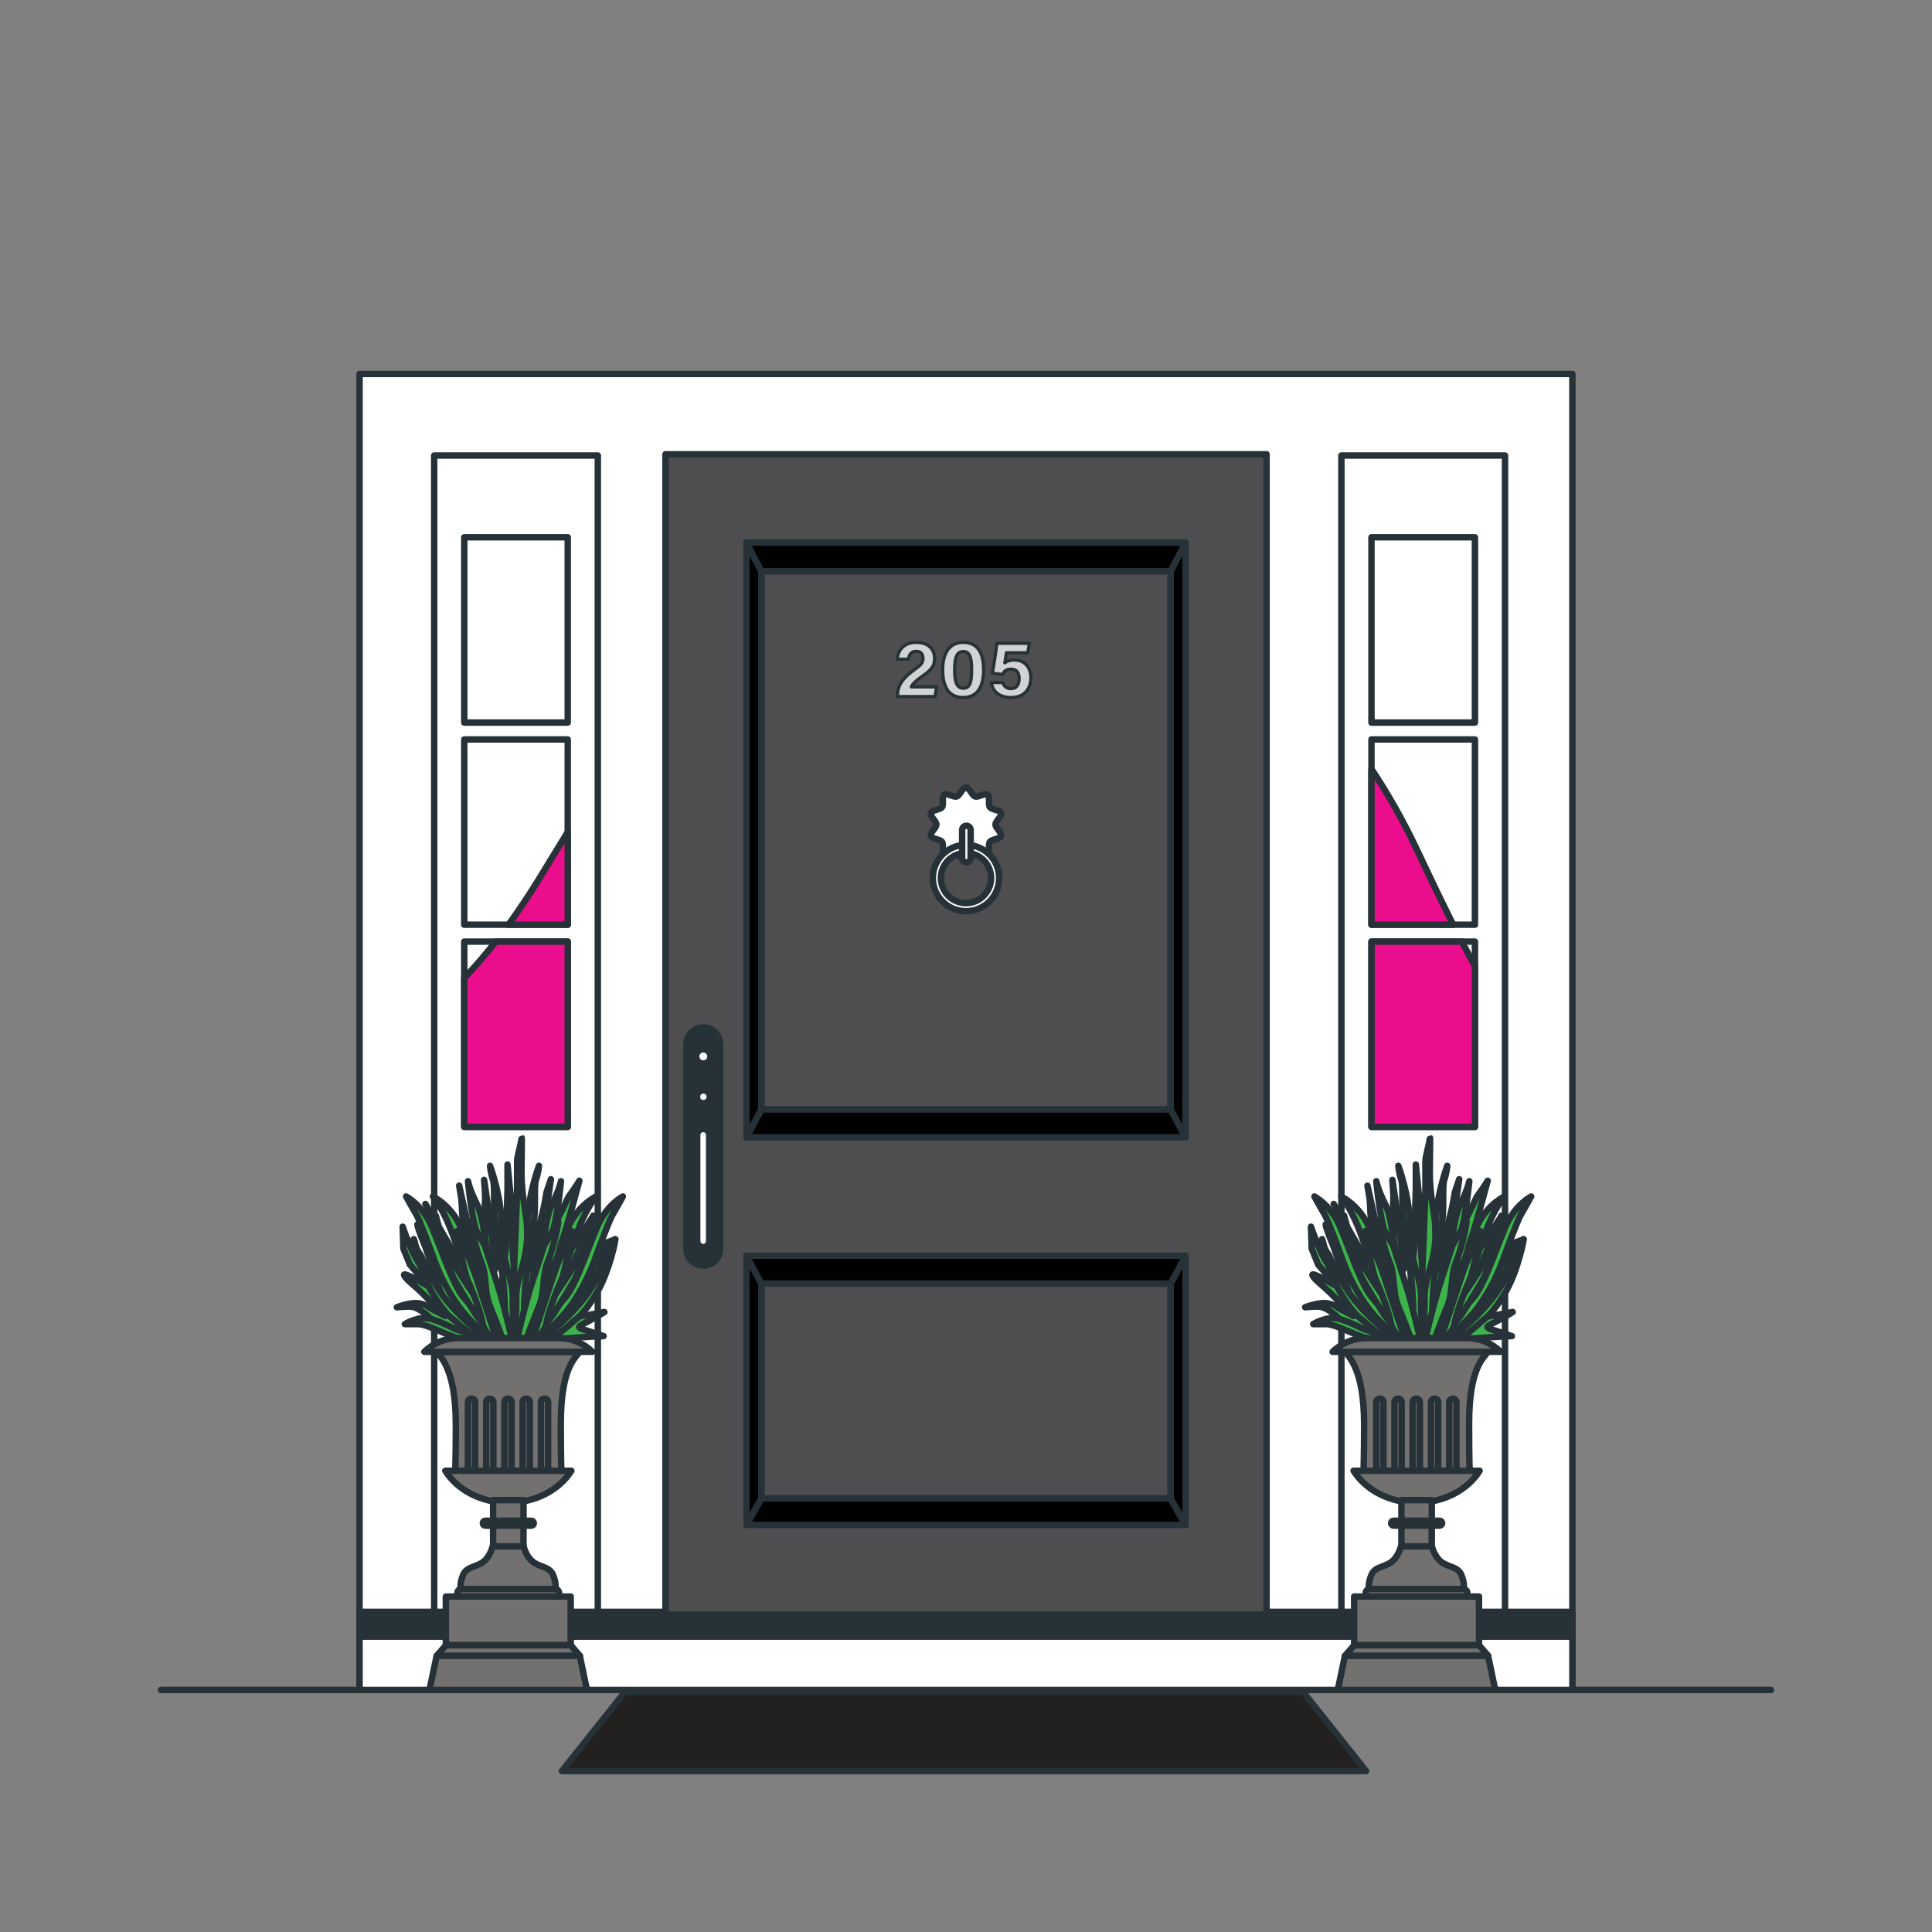 <?xml version="1.0" encoding="UTF-8"?> <svg xmlns="http://www.w3.org/2000/svg" id="Layer_2" data-name="Layer 2" viewBox="0 0 300 300"><rect x="0" y="0" width="300" height="300" fill="#808080" stroke="none"/><defs><style> .cls-1, .cls-2 { fill: none; } .cls-3 { fill: #010101; } .cls-3, .cls-4, .cls-2, .cls-5, .cls-6, .cls-7, .cls-8, .cls-9, .cls-10, .cls-11 { stroke: #263238; stroke-linecap: round; stroke-linejoin: round; } .cls-4 { fill: #232020; } .cls-5 { fill: #4e4e50; } .cls-6 { fill: #737070; } .cls-7 { fill: #d2d3d4; stroke-width: .5px; } .cls-8 { fill: #fff; } .cls-9 { fill: #3bb54a; } .cls-10 { fill: #263238; } .cls-11 { fill: #ea0d8c; } </style></defs><g id="Layer_1-2" data-name="Layer 1"><g><g><line class="cls-2" x1="25" y1="262.42" x2="275" y2="262.42"></line><g><rect class="cls-8" x="55.83" y="58.07" width="188.33" height="204.35"></rect><rect class="cls-8" x="208.29" y="70.73" width="25.41" height="179.74"></rect><g><path class="cls-8" d="M229.03,112.2h-16.07v-28.77h16.07v28.77ZM229.03,114.82h-16.07v28.77h16.07v-28.77ZM229.03,146.21h-16.07v28.77h16.07v-28.77Z"></path><g><path class="cls-11" d="M212.96,143.59h12.69c-1.8-3.58-3.7-7.54-5.77-11.93-2.16-4.56-4.53-8.64-6.92-12.24v24.16Z"></path><path class="cls-11" d="M226.99,146.21h-14.02v28.77h16.07v-24.93c-.67-1.22-1.35-2.51-2.04-3.85Z"></path></g></g><rect class="cls-8" x="67.42" y="70.73" width="25.41" height="179.74"></rect><g><path class="cls-8" d="M88.16,112.2h-16.07v-28.77h16.07v28.77ZM88.16,114.82h-16.07v28.77h16.07v-28.77ZM88.16,146.21h-16.07v28.77h16.07v-28.77Z"></path><g><path class="cls-11" d="M88.16,146.21h-11.19c-1.67,2.13-3.3,4-4.88,5.65v23.12h16.07v-28.77Z"></path><path class="cls-11" d="M88.16,143.59v-14.4c-1.31,2.13-2.72,4.44-4.24,6.93-1.67,2.75-3.34,5.23-4.97,7.47h9.21Z"></path></g></g><rect class="cls-10" x="55.83" y="250.29" width="188.33" height="12.13"></rect><rect class="cls-8" x="55.83" y="254.13" width="188.33" height="8.29"></rect></g><g><g><rect class="cls-5" x="103.34" y="70.54" width="93.33" height="180.18"></rect><g><path class="cls-10" d="M109.21,196.52h0c-1.44,0-2.62-1.17-2.62-2.62v-31.76c0-1.44,1.17-2.62,2.62-2.62h0c1.44,0,2.62,1.17,2.62,2.62v31.76c0,1.44-1.17,2.62-2.62,2.62Z"></path><path class="cls-8" d="M109.19,193.65h0c-.51,0-.93-.42-.93-.93v-16.49c0-.51.42-.93.93-.93h0c.51,0,.93.42.93.93v16.49c0,.51-.42.93-.93.93Z"></path><circle class="cls-8" cx="109.21" cy="164.04" r="1.11"></circle><path class="cls-8" d="M110.22,170.31c0,.55-.45,1-1,1s-1-.45-1-1,.45-1,1-1,1,.45,1,1Z"></path></g><g><rect class="cls-5" x="118.22" y="199.31" width="63.55" height="33.37"></rect><polygon class="cls-3" points="115.91 236.79 118.22 232.68 181.78 232.68 184.09 236.79 115.91 236.79"></polygon><polygon class="cls-3" points="184.09 194.98 181.78 199.31 181.78 232.68 184.09 236.79 184.09 194.98"></polygon><polygon class="cls-3" points="115.91 194.98 118.22 199.31 118.22 232.68 115.91 236.79 115.91 194.98"></polygon><polygon class="cls-3" points="115.91 194.98 184.09 194.98 181.78 199.31 118.22 199.31 115.91 194.98"></polygon></g><g><rect class="cls-5" x="118.22" y="88.7" width="63.55" height="83.57"></rect><polygon class="cls-3" points="115.91 176.6 118.22 172.27 181.78 172.27 184.09 176.6 115.91 176.6"></polygon><polygon class="cls-3" points="184.09 84.24 181.78 88.7 181.78 172.27 184.09 176.6 184.09 84.24"></polygon><polygon class="cls-3" points="115.91 84.24 118.22 88.7 118.22 172.27 115.91 176.6 115.91 84.24"></polygon><polygon class="cls-3" points="115.91 84.24 184.09 84.24 181.78 88.7 118.22 88.7 115.91 84.24"></polygon></g></g><g><path class="cls-8" d="M154.58,128.03c0-.56,1.03-1.27.86-1.77-.17-.52-1.42-.49-1.74-.92-.32-.44.1-1.62-.34-1.94-.43-.31-1.43.44-1.95.27-.5-.16-.86-1.37-1.42-1.37s-.91,1.2-1.42,1.37c-.52.17-1.52-.59-1.95-.27-.44.32-.02,1.5-.34,1.94-.31.43-1.57.4-1.74.92-.16.5.86,1.21.86,1.77s-1.03,1.27-.86,1.77c.17.52,1.42.49,1.74.92.32.44-.1,1.62.34,1.94.43.31,1.43-.44,1.95-.27.5.16.86,1.37,1.42,1.37s.92-1.2,1.42-1.37c.52-.17,1.52.59,1.95.27.44-.32.02-1.5.34-1.94.31-.43,1.57-.4,1.74-.92.16-.5-.86-1.21-.86-1.77Z"></path><path class="cls-8" d="M150,131.19c-2.85,0-5.15,2.31-5.15,5.15s2.31,5.15,5.15,5.15,5.15-2.31,5.15-5.15-2.31-5.15-5.15-5.15ZM150,140.24c-2.15,0-3.9-1.75-3.9-3.9s1.75-3.9,3.9-3.9,3.9,1.75,3.9,3.9-1.75,3.9-3.9,3.9Z"></path><path class="cls-8" d="M150.06,133.91h0c-.37,0-.66-.3-.66-.66v-4.37c0-.37.3-.66.66-.66h0c.37,0,.66.3.66.66v4.37c0,.37-.3.66-.66.66Z"></path></g></g><g><g><g><path class="cls-9" d="M217.3,208.4s-7.48-1.88-9.3-3.59c-1.82-1.71-2.73-1.93-3.41-1.93s-1.93.11-1.93.11c0,0,2.28-.91,3.64-.57,1.37.34,1.02.46,1.93.91.91.46,1.93,1.02,1.93,1.02l-3.41-3.41c-1.37-1.37-2.84-2.39-2.96-2.96-.11-.57,3.87,1.82,3.87,1.82l-2.96-3.41-1.02-2.5-.11-3.41s1.37,4.1,2.62,5.8,2.5,3.19,2.73,3.53c.23.34.57.91.57.91,0,0-2.16-6.49-2.39-7.06-.23-.57-1.25-3.07-1.25-3.53s4.89,7.85,4.89,7.85l.91,2.73-1.92-8.06-.33-1.38-2.3-4.32s3.98,6.71,4.67,8.08c.68,1.37-.52,1.37.82,2.96,1.34,1.59,1.91,2.73,1.91,2.73,0,0-1.2-4.44-1.23-6.71-.02-2.28-.48-5.35-.48-5.92s-.11-1.93-.11-1.93l-.34-2.05s1.82,8.19,2.16,9.45c.34,1.25-.32,4.67.59,5.12.91.46,1.23,1.37,1.23,1.37,0,0-.06-6.03.02-6.6.09-.57-.02-3.98-.02-3.98v-2.39s.11-.91,0-2.39l-.11-1.48s1.25,8.08,1.37,10.36c.11,2.28.66,2.96.23,3.76-.43.8.68,3.3.68,3.3l.46,1.59s.11-5.35.34-6.37.34-2.5.34-2.5l.11-4.78.11-4.1v-3.64s.8,7.74.8,8.65v4.67l.23,3.07-.11,1.93s.57-13.09.57-14.79v-4.1c0-.68.57-2.5.68-3.41.11-.91,0,2.16,0,5.35s.68,6.14.8,7.51c.11,1.37.23,4.78.23,4.78l-.11,2.84s1.93-7.51,2.28-8.76.68-3.41.68-3.41l.68-2.05s-1.02,7.62-1.37,8.76c-.34,1.14-.91,2.16-1.02,3.3-.11,1.14-.46,3.87-.46,3.87.8-.91,3.3-8.65,4.32-10.58,1.02-1.93.91-2.16,1.59-3.07.68-.91,1.37-2.05,1.37-2.05,0,0-2.16,8.08-2.62,9.1-.46,1.02-.46,2.16-1.14,3.64-.68,1.48-1.37,3.07-1.37,3.07l-.11.8,7.4-11.15-3.87,9.22-1.1.83-.6,2.02-1.25,2.28-.46,2.39,8.53-10.81.91-1.82,1.25-.46-4.78,8.31s-1.02.8-1.48,1.25-.8.91-1.25,1.48c-.46.57-1.6,1.88-1.6,1.88l2.97-.85s4.1-.68,4.44-.8c.34-.11-2.28,1.37-3.41,1.93-1.14.57-.11.68,1.25,1.14,1.37.46,2.05.68,2.05.68,0,0-11.04.46-11.27,1.25-.23.8-1.04-.02-1.09.44-.05.47-5.09-.72-5.09-.72Z"></path><path class="cls-9" d="M224.56,208.4s-1.27.9,2.89-3.08c4.16-3.98,6.15-10.31,6.15-10.31,0,0,1.99-5.43,2.53-6.33.54-.9,1.63-2.89,1.63-2.89,0,0-2.53,1.27-3.98,4.7-1.45,3.44-2.89,7.78-4.34,10.13-1.45,2.35-4.16,3.8-5.07,5.07-.9,1.27-3.05,3.35.18,2.71Z"></path><path class="cls-9" d="M222.39,209.12s4.34-6.15,5.79-10.31c1.45-4.16,1.63-5.43,2.89-8.5,1.27-3.08,2.53-4.52,2.53-4.52,0,0-3.08,1.45-4.52,5.25-1.45,3.8-3.08,9.05-4.34,11.76-1.27,2.71-2.35,6.33-2.35,6.33Z"></path><path class="cls-9" d="M224.56,208.4s4.04-2.91,6.88-6.43c2.84-3.53,3.53-6.37,4.21-7.28.68-.91.68-1.71.91-2.28.23-.57-.8,5.01-2.96,8.53-2.16,3.53-3.07,3.76-3.76,4.44-.68.68-3.19,2.62-3.19,2.62l-1.48,1.14s-.91.81-.63-.74Z"></path><path class="cls-9" d="M223.02,207.2s4.44-6.37,6.26-9.22c1.82-2.84,3.19-6.71,3.19-6.71l.68-2.5s-1.59,7.74-3.07,10.24c-1.48,2.5-2.62,4.32-3.07,5.01-.46.68-3.3,4.21-3.53,4.67-.23.46-.68-.23-.46-1.48Z"></path><path class="cls-9" d="M223.48,208.68c-.67.27,0-5.69,1.02-10.58,1.02-4.89,1.14-8.88,2.28-11.15,1.14-2.28,1.37-3.53,1.37-3.53,0,0-.46,4.78-1.14,7.28-.68,2.5-.68,6.83-1.14,8.42-.46,1.59-1.23,2.11-1.13,3.67.1,1.56-.17,5.44-1.26,5.89Z"></path><path class="cls-9" d="M222.39,209.12s-.16-8.64.52-11.82c.68-3.19.68-4.89,1.02-7.4.34-2.5,0-5.8.34-6.71.34-.91.46-2.16.46-2.16,0,0-1.93,5.12-1.82,10.01.11,4.89-1.82,7.4-1.71,10.58.11,3.19-.57,6.71-.11,7.28.46.57.89.89,1.3.22Z"></path><path class="cls-9" d="M221.09,208.91s1.59-6.83,2.62-9.9c1.02-3.07,1.82-5.58,1.82-5.58,0,0,1.93-3.41,2.16-3.76.23-.34-.68,4.1-1.59,6.26-.91,2.16-.43,4.61-1.35,6.86-.92,2.25-1.72,4.41-1.72,4.41l-.63,1.92s-.85,1.04-1.3-.22Z"></path><path class="cls-9" d="M223.48,208.68s2.39-7.28,3.3-10.01q.91-2.73,1.82-4.67c.91-1.93,1.25-2.84,1.25-2.84,0,0-.96,6.09-1.67,7.66-.72,1.56-2.08,5.2-2.31,6.68-.23,1.48-2.39,3.19-2.39,3.19Z"></path><path class="cls-9" d="M217.3,208.4s1.27.9-2.89-3.08c-4.16-3.98-6.15-10.31-6.15-10.31,0,0-1.99-5.43-2.53-6.33-.54-.9-1.63-2.89-1.63-2.89,0,0,2.53,1.27,3.98,4.7,1.45,3.44,2.89,7.78,4.34,10.13,1.45,2.35,4.16,3.8,5.07,5.07.9,1.27,3.05,3.35-.18,2.71Z"></path><path class="cls-9" d="M219.47,209.12s-4.34-6.15-5.79-10.31c-1.45-4.16-1.63-5.43-2.89-8.5-1.27-3.08-2.53-4.52-2.53-4.52,0,0,3.08,1.45,4.52,5.25,1.45,3.8,3.08,9.05,4.34,11.76,1.27,2.71,2.35,6.33,2.35,6.33Z"></path><path class="cls-9" d="M217.3,208.4s-4.04-2.91-6.88-6.43c-2.84-3.53-3.53-6.37-4.21-7.28-.68-.91-.68-1.71-.91-2.28s.8,5.01,2.96,8.53c2.16,3.53,3.07,3.76,3.76,4.44.68.68,3.19,2.62,3.19,2.62l1.48,1.14s.91.81.63-.74Z"></path><path class="cls-9" d="M218.84,207.2s-4.44-6.37-6.26-9.22c-1.82-2.84-3.19-6.71-3.19-6.71l-.68-2.5s1.59,7.74,3.07,10.24c1.48,2.5,2.62,4.32,3.07,5.01.46.68,3.3,4.21,3.53,4.67.23.46.68-.23.46-1.48Z"></path><path class="cls-9" d="M218.38,208.68c.67.27,0-5.69-1.02-10.58-1.02-4.89-1.14-8.88-2.28-11.15-1.14-2.28-1.37-3.53-1.37-3.53,0,0,.46,4.78,1.14,7.28.68,2.5.68,6.83,1.14,8.42.46,1.59,1.23,2.11,1.13,3.67-.1,1.56.17,5.44,1.26,5.89Z"></path><path class="cls-9" d="M219.47,209.12s.16-8.64-.52-11.82c-.68-3.19-.68-4.89-1.02-7.4-.34-2.5,0-5.8-.34-6.71-.34-.91-.46-2.16-.46-2.16,0,0,1.93,5.12,1.82,10.01-.11,4.89,1.82,7.4,1.71,10.58-.11,3.19.57,6.71.11,7.28-.46.57-.89.89-1.3.22Z"></path><path class="cls-9" d="M220.77,208.91s-1.59-6.83-2.62-9.9c-1.02-3.07-1.82-5.58-1.82-5.58,0,0-1.93-3.41-2.16-3.76-.23-.34.68,4.1,1.59,6.26.91,2.16.43,4.61,1.35,6.86.92,2.25,1.72,4.41,1.72,4.41l.63,1.92s.85,1.04,1.3-.22Z"></path><path class="cls-9" d="M218.38,208.68s-2.39-7.28-3.3-10.01q-.91-2.73-1.82-4.67c-.91-1.93-1.25-2.84-1.25-2.84,0,0,.96,6.09,1.67,7.66.72,1.56,2.08,5.2,2.31,6.68.23,1.48,2.39,3.19,2.39,3.19Z"></path><path class="cls-9" d="M214.15,208.22s-2.05-.34-3.64-1.02c-1.59-.68-3.53-1.59-4.55-1.59h-2.05s2.16-1.37,4.1-.8c1.93.57,3.64,1.59,4.1,1.71.46.11,3.64,1.02,4.1,1.25.46.23-2.05.46-2.05.46Z"></path></g><g><g><path class="cls-6" d="M231,209.92h-22.06c.44.84,2.88,2.54,2.88,11.32,0,5.09-.1,7.55-.1,7.55h16.5s-.1-1.88-.1-7.73c0-8.99,2.44-10.29,2.88-11.13Z"></path><path class="cls-6" d="M233.02,209.91h-26.09c1.39-1.37,3.27-2.14,5.23-2.14h15.64c1.96,0,3.83.77,5.23,2.14h0Z"></path><path class="cls-6" d="M210.18,228.38c1.85,2.95,5.53,4.96,9.79,4.96s7.94-2.01,9.79-4.96h-19.58Z"></path><rect class="cls-6" x="217.61" y="232.94" width="4.72" height="7.36"></rect><path class="cls-6" d="M216.39,236.9h7.17c.21,0,.38-.17.38-.38h0c0-.21-.17-.38-.38-.38h-7.17c-.21,0-.38.17-.38.38h0c0,.21.17.38.38.38Z"></path><path class="cls-6" d="M223.71,242.45c-.84-.7-1.22-1.8-1.37-2.33h-4.8c-.15.53-.54,1.64-1.37,2.33-1.13.94-2.64.75-3.21,2.08-.57,1.32-.38,2.26-.38,2.26h14.71s.19-.94-.38-2.26c-.57-1.32-2.07-1.13-3.21-2.08Z"></path><path class="cls-6" d="M227.25,247.95h-14.59c-.33,0-.6-.27-.6-.6h0c0-.33.27-.6.6-.6h14.59c.33,0,.6.27.6.6h0c0,.33-.27.6-.6.6Z"></path><g><path class="cls-6" d="M214.25,217.18h.02c.3,0,.55.25.55.55v10.58h-1.12v-10.58c0-.3.25-.55.55-.55Z"></path><path class="cls-6" d="M217.08,217.18h.02c.3,0,.55.25.55.55v10.58h-1.12v-10.58c0-.3.25-.55.55-.55Z"></path><path class="cls-6" d="M219.91,217.18h.02c.3,0,.55.25.55.55v10.58h-1.12v-10.58c0-.3.25-.55.55-.55Z"></path><path class="cls-6" d="M222.75,217.18h.02c.3,0,.55.25.55.55v10.58h-1.12v-10.58c0-.3.25-.55.55-.55Z"></path><path class="cls-6" d="M225.58,217.18h.02c.3,0,.55.25.55.55v10.58h-1.12v-10.58c0-.3.25-.55.55-.55Z"></path></g></g><rect class="cls-6" x="210.27" y="247.91" width="19.39" height="7.55"></rect><polygon class="cls-6" points="231.1 257.12 208.84 257.12 210.27 255.48 229.67 255.48 231.1 257.12"></polygon><polygon class="cls-6" points="232.18 262.42 207.73 262.42 208.84 257.12 231.07 257.12 232.18 262.42"></polygon></g></g><g><g><path class="cls-9" d="M76.26,208.4s-7.48-1.88-9.3-3.59c-1.82-1.71-2.73-1.93-3.41-1.93s-1.93.11-1.93.11c0,0,2.28-.91,3.64-.57,1.37.34,1.02.46,1.93.91s1.93,1.02,1.93,1.02c0,0-2.05-2.05-3.41-3.41-1.37-1.37-2.84-2.39-2.96-2.96-.11-.57,3.87,1.82,3.87,1.82l-2.96-3.41-1.02-2.5-.11-3.41s1.37,4.1,2.62,5.8c1.25,1.71,2.5,3.19,2.73,3.53.23.34.57.91.57.91,0,0-2.16-6.49-2.39-7.06-.23-.57-1.25-3.07-1.25-3.53s4.89,7.85,4.89,7.85l.91,2.73-1.92-8.06-.33-1.38-2.3-4.32s3.98,6.71,4.67,8.08c.68,1.37-.52,1.37.82,2.96,1.34,1.59,1.91,2.73,1.91,2.73,0,0-1.2-4.44-1.23-6.71s-.48-5.35-.48-5.92-.11-1.93-.11-1.93l-.34-2.05s1.82,8.19,2.16,9.45c.34,1.25-.32,4.67.59,5.12.91.46,1.23,1.37,1.23,1.37,0,0-.06-6.03.02-6.6s-.02-3.98-.02-3.98v-2.39s.11-.91,0-2.39l-.11-1.48s1.25,8.08,1.37,10.36c.11,2.28.66,2.96.23,3.76s.68,3.3.68,3.3l.46,1.59s.11-5.35.34-6.37c.23-1.02.34-2.5.34-2.5l.11-4.78.11-4.1v-3.64s.8,7.74.8,8.65v4.67l.23,3.07-.11,1.93s.57-13.09.57-14.79v-4.1c0-.68.57-2.5.68-3.41s0,2.16,0,5.35.68,6.14.8,7.51c.11,1.37.23,4.78.23,4.78l-.11,2.84s1.93-7.51,2.28-8.76c.34-1.25.68-3.41.68-3.41l.68-2.05s-1.02,7.62-1.37,8.76c-.34,1.14-.91,2.16-1.02,3.3-.11,1.14-.46,3.87-.46,3.87.8-.91,3.3-8.65,4.32-10.58,1.02-1.93.91-2.16,1.59-3.07.68-.91,1.37-2.05,1.37-2.05,0,0-2.16,8.08-2.62,9.1-.46,1.02-.46,2.16-1.14,3.64-.68,1.48-1.37,3.07-1.37,3.07l-.11.8,7.4-11.15-3.87,9.22-1.1.83-.6,2.02-1.25,2.28-.46,2.39,8.53-10.81.91-1.82,1.25-.46-4.78,8.31s-1.02.8-1.48,1.25-.8.91-1.25,1.48c-.46.57-1.6,1.88-1.6,1.88l2.97-.85s4.1-.68,4.44-.8c.34-.11-2.28,1.37-3.41,1.93-1.14.57-.11.68,1.25,1.14,1.37.46,2.05.68,2.05.68,0,0-11.04.46-11.27,1.25s-1.04-.02-1.09.44c-.05.47-5.09-.72-5.09-.72Z"></path><path class="cls-9" d="M83.52,208.4s-1.27.9,2.89-3.08c4.16-3.98,6.15-10.31,6.15-10.31,0,0,1.99-5.43,2.53-6.33.54-.9,1.63-2.89,1.63-2.89,0,0-2.53,1.27-3.98,4.7-1.45,3.44-2.89,7.78-4.34,10.13-1.45,2.35-4.16,3.8-5.07,5.07-.9,1.27-3.05,3.35.18,2.71Z"></path><path class="cls-9" d="M81.35,209.12s4.34-6.15,5.79-10.31c1.45-4.16,1.63-5.43,2.89-8.5,1.27-3.08,2.53-4.52,2.53-4.52,0,0-3.08,1.45-4.52,5.25-1.45,3.8-3.08,9.05-4.34,11.76-1.27,2.71-2.35,6.33-2.35,6.33Z"></path><path class="cls-9" d="M83.52,208.4s4.04-2.91,6.88-6.43c2.84-3.53,3.53-6.37,4.21-7.28.68-.91.68-1.71.91-2.28s-.8,5.01-2.96,8.53c-2.16,3.53-3.07,3.76-3.76,4.44-.68.68-3.19,2.62-3.19,2.62l-1.48,1.14s-.91.81-.63-.74Z"></path><path class="cls-9" d="M81.98,207.2s4.44-6.37,6.26-9.22c1.82-2.84,3.19-6.71,3.19-6.71l.68-2.5s-1.59,7.74-3.07,10.24c-1.48,2.5-2.62,4.32-3.07,5.01-.46.68-3.3,4.21-3.53,4.67-.23.46-.68-.23-.46-1.48Z"></path><path class="cls-9" d="M82.44,208.68c-.67.27,0-5.69,1.02-10.58s1.14-8.88,2.28-11.15c1.14-2.28,1.37-3.53,1.37-3.53,0,0-.46,4.78-1.14,7.28-.68,2.5-.68,6.83-1.14,8.42-.46,1.59-1.23,2.11-1.13,3.67.1,1.56-.17,5.44-1.26,5.89Z"></path><path class="cls-9" d="M81.35,209.12s-.16-8.64.52-11.82c.68-3.19.68-4.89,1.02-7.4.34-2.5,0-5.8.34-6.71.34-.91.46-2.16.46-2.16,0,0-1.93,5.12-1.82,10.01.11,4.89-1.82,7.4-1.71,10.58.11,3.19-.57,6.71-.11,7.28.46.57.89.89,1.3.22Z"></path><path class="cls-9" d="M80.05,208.91s1.59-6.83,2.62-9.9c1.02-3.07,1.82-5.58,1.82-5.58,0,0,1.93-3.41,2.16-3.76.23-.34-.68,4.1-1.59,6.26-.91,2.16-.43,4.61-1.35,6.86-.92,2.25-1.72,4.41-1.72,4.41l-.63,1.92s-.85,1.04-1.3-.22Z"></path><path class="cls-9" d="M82.44,208.68s2.39-7.28,3.3-10.01q.91-2.73,1.82-4.67c.91-1.93,1.25-2.84,1.25-2.84,0,0-.96,6.09-1.67,7.66-.72,1.56-2.08,5.2-2.31,6.68-.23,1.48-2.39,3.19-2.39,3.19Z"></path><path class="cls-9" d="M76.26,208.4s1.27.9-2.89-3.08c-4.16-3.98-6.15-10.31-6.15-10.31,0,0-1.99-5.43-2.53-6.33-.54-.9-1.63-2.89-1.63-2.89,0,0,2.53,1.27,3.98,4.7,1.45,3.44,2.89,7.78,4.34,10.13,1.45,2.35,4.16,3.8,5.07,5.07.9,1.27,3.05,3.35-.18,2.71Z"></path><path class="cls-9" d="M78.43,209.12s-4.34-6.15-5.79-10.31c-1.45-4.16-1.63-5.43-2.89-8.5-1.27-3.08-2.53-4.52-2.53-4.52,0,0,3.08,1.45,4.52,5.25,1.45,3.8,3.08,9.05,4.34,11.76,1.27,2.71,2.35,6.33,2.35,6.33Z"></path><path class="cls-9" d="M76.26,208.4s-4.04-2.91-6.88-6.43c-2.84-3.53-3.53-6.37-4.21-7.28-.68-.91-.68-1.71-.91-2.28s.8,5.01,2.96,8.53c2.16,3.53,3.07,3.76,3.76,4.44.68.68,3.19,2.62,3.19,2.62l1.48,1.14s.91.81.63-.74Z"></path><path class="cls-9" d="M77.8,207.2s-4.44-6.37-6.26-9.22c-1.82-2.84-3.19-6.71-3.19-6.71l-.68-2.5s1.59,7.74,3.07,10.24c1.48,2.5,2.62,4.32,3.07,5.01.46.68,3.3,4.21,3.53,4.67.23.46.68-.23.46-1.48Z"></path><path class="cls-9" d="M77.34,208.68c.67.27,0-5.69-1.02-10.58-1.02-4.89-1.14-8.88-2.28-11.15s-1.37-3.53-1.37-3.53c0,0,.46,4.78,1.14,7.28.68,2.5.68,6.83,1.14,8.42.46,1.59,1.23,2.11,1.13,3.67-.1,1.56.17,5.44,1.26,5.89Z"></path><path class="cls-9" d="M78.43,209.12s.16-8.64-.52-11.82c-.68-3.19-.68-4.89-1.02-7.4-.34-2.5,0-5.8-.34-6.71-.34-.91-.46-2.16-.46-2.16,0,0,1.93,5.12,1.82,10.01-.11,4.89,1.82,7.4,1.71,10.58-.11,3.19.57,6.71.11,7.28-.46.57-.89.89-1.3.22Z"></path><path class="cls-9" d="M79.73,208.91s-1.59-6.83-2.62-9.9c-1.02-3.07-1.82-5.58-1.82-5.58,0,0-1.93-3.41-2.16-3.76-.23-.34.68,4.1,1.59,6.26.91,2.16.43,4.61,1.35,6.86.92,2.25,1.72,4.41,1.72,4.41l.63,1.92s.85,1.04,1.3-.22Z"></path><path class="cls-9" d="M77.34,208.68s-2.39-7.28-3.3-10.01q-.91-2.73-1.82-4.67c-.91-1.93-1.25-2.84-1.25-2.84,0,0,.96,6.09,1.67,7.66.72,1.56,2.08,5.2,2.31,6.68.23,1.48,2.39,3.19,2.39,3.19Z"></path><path class="cls-9" d="M73.1,208.22s-2.05-.34-3.64-1.02c-1.59-.68-3.53-1.59-4.55-1.59h-2.05s2.16-1.37,4.1-.8c1.93.57,3.64,1.59,4.1,1.71.46.11,3.64,1.02,4.1,1.25.46.23-2.05.46-2.05.46Z"></path></g><g><g><path class="cls-6" d="M89.96,209.92h-22.06c.44.84,2.88,2.54,2.88,11.32,0,5.09-.1,7.55-.1,7.55h16.5s-.1-1.88-.1-7.73c0-8.99,2.44-10.29,2.88-11.13Z"></path><path class="cls-6" d="M91.98,209.91h-26.09,0c1.39-1.37,3.27-2.14,5.23-2.14h15.64c1.96,0,3.83.77,5.23,2.14h0Z"></path><path class="cls-6" d="M69.14,228.38c1.85,2.95,5.53,4.96,9.79,4.96s7.94-2.01,9.79-4.96h-19.58Z"></path><rect class="cls-6" x="76.57" y="232.94" width="4.72" height="7.36"></rect><path class="cls-6" d="M75.35,236.9h7.17c.21,0,.38-.17.38-.38h0c0-.21-.17-.38-.38-.38h-7.17c-.21,0-.38.17-.38.38h0c0,.21.17.38.38.38Z"></path><path class="cls-6" d="M82.67,242.45c-.84-.7-1.22-1.8-1.37-2.33h-4.8c-.15.53-.54,1.64-1.37,2.33-1.13.94-2.64.75-3.21,2.08-.57,1.32-.38,2.26-.38,2.26h14.71s.19-.94-.38-2.26c-.57-1.32-2.07-1.13-3.21-2.08Z"></path><path class="cls-6" d="M86.21,247.95h-14.59c-.33,0-.6-.27-.6-.6h0c0-.33.27-.6.6-.6h14.59c.33,0,.6.27.6.6h0c0,.33-.27.6-.6.6Z"></path><g><path class="cls-6" d="M73.21,217.18h.02c.3,0,.55.25.55.55v10.58h-1.12v-10.58c0-.3.25-.55.55-.55Z"></path><path class="cls-6" d="M76.04,217.18h.02c.3,0,.55.25.55.55v10.58h-1.12v-10.58c0-.3.25-.55.55-.55Z"></path><path class="cls-6" d="M78.87,217.18h.02c.3,0,.55.25.55.55v10.58h-1.12v-10.58c0-.3.25-.55.55-.55Z"></path><path class="cls-6" d="M81.7,217.18h.02c.3,0,.55.25.55.55v10.58h-1.12v-10.58c0-.3.25-.55.55-.55Z"></path><path class="cls-6" d="M84.54,217.18h.02c.3,0,.55.25.55.55v10.58h-1.12v-10.58c0-.3.25-.55.55-.55Z"></path></g></g><rect class="cls-6" x="69.23" y="247.91" width="19.39" height="7.55"></rect><polygon class="cls-6" points="90.06 257.12 67.8 257.12 69.23 255.48 88.63 255.48 90.06 257.12"></polygon><polygon class="cls-6" points="91.14 262.42 66.69 262.42 67.8 257.12 90.03 257.12 91.14 262.42"></polygon></g></g></g><g><path class="cls-7" d="M139.36,108.16v-.12c0-1.44.65-2.61,2.44-3.91,1.17-.85,1.52-1.15,1.52-1.87s-.35-1.12-1.04-1.12c-.81,0-1.1.5-1.22,1.22h-1.74c.12-1.43,1.05-2.61,2.95-2.61,2.12,0,2.85,1.27,2.85,2.5s-.52,1.79-2.04,2.85c-1.02.72-1.43,1.19-1.57,1.56h3.92l-.22,1.5h-5.85Z"></path><path class="cls-7" d="M152.74,103.97c0,2.27-.72,4.34-3.18,4.34s-3.18-1.99-3.18-4.28.83-4.28,3.21-4.28,3.14,1.89,3.14,4.23ZM148.24,104c0,1.52.17,2.87,1.34,2.87s1.29-1.26,1.29-2.89-.19-2.81-1.27-2.81-1.36,1.04-1.36,2.83Z"></path><path class="cls-7" d="M159.59,101.36h-3.31c-.06.44-.2,1.24-.25,1.57.31-.26.78-.44,1.49-.44,1.63,0,2.55,1.18,2.55,2.75s-.87,3.07-3.11,3.07c-1.63,0-2.84-.84-3.02-2.32h1.79c.16.57.56.94,1.26.94.85,0,1.26-.63,1.26-1.54,0-.86-.32-1.48-1.27-1.48-.77,0-1.08.33-1.27.83l-1.62-.21c.22-1.05.57-3.5.71-4.64h5.04l-.25,1.47Z"></path></g><polygon class="cls-4" points="212.12 275 87.26 275 97.06 262.69 202.32 262.69 212.12 275"></polygon></g><rect class="cls-1" width="300" height="300"></rect></g></g></svg> 
